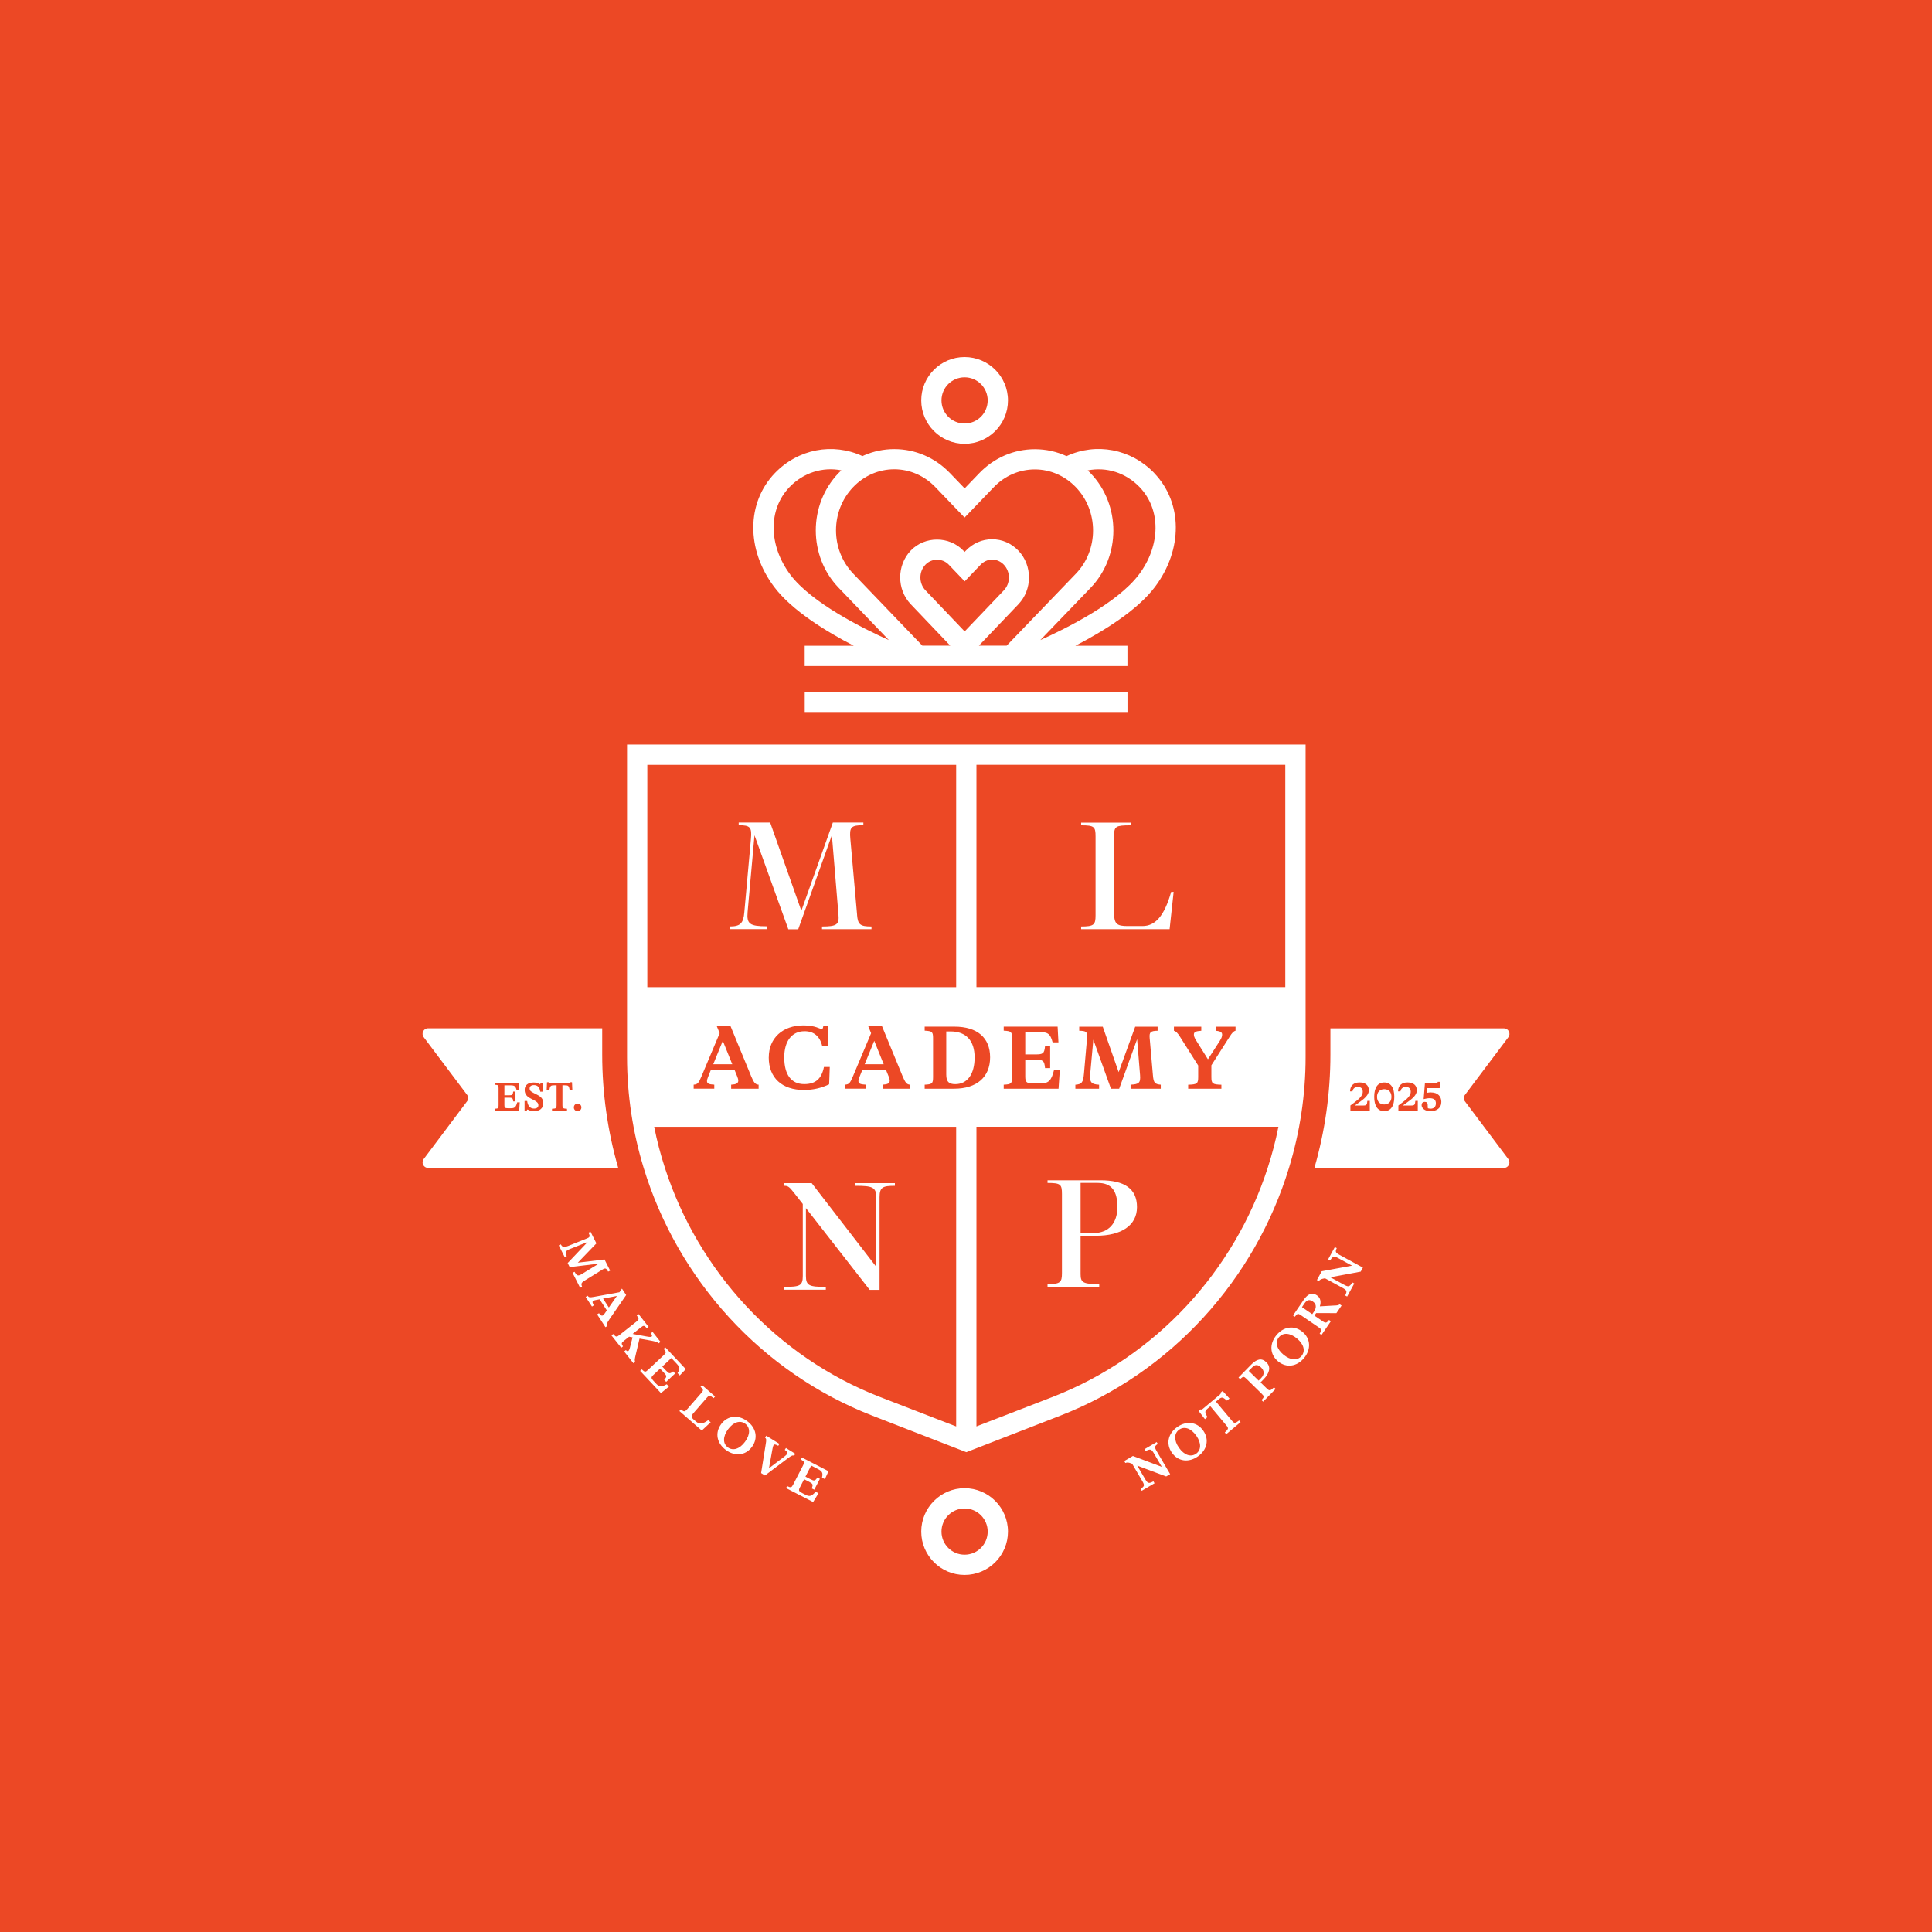 <?xml version="1.0" encoding="UTF-8"?>
<svg xmlns="http://www.w3.org/2000/svg" viewBox="0 0 566.93 566.93">
  <defs>
    <style>
      .cls-1 {
        fill: #fff;
      }

      .cls-2 {
        fill: #ec4825;
      }
    </style>
  </defs>
  <g id="BG">
    <rect class="cls-2" x="0" width="566.93" height="566.93"/>
  </g>
  <g id="GRAPHICS">
    <path class="cls-1" d="M181.41,342.72h-55.78c-1.34,0-2.11-1.55-1.31-2.59l12.73-16.95c.45-.56.45-1.37,0-1.93l-12.73-16.92c-.8-1.07-.03-2.59,1.31-2.59h51.08v7.7c0,11.27,1.58,22.45,4.7,33.27ZM151.76,323.48c-.35,1.4-.74,1.72-1.79,1.72h-.94c-.85,0-1.02-.16-1.02-.91v-2.19h1.32c1,0,1.17.11,1.26,1.09h.67v-2.88h-.67c-.09.99-.26,1.09-1.26,1.09h-1.32v-2.92h1.76c1.15,0,1.51.2,1.81,1.35h.76l-.11-2.04h-7.02v.52c.99.05,1.09.16,1.09,1v5.04c0,.85-.1.95-1.09,1v.52h7.14l.17-2.41h-.76ZM156.71,326.06c1.66,0,2.71-.83,2.71-2.35,0-1.3-.74-1.94-1.92-2.53l-.85-.43c-.89-.45-1.23-.71-1.23-1.36s.46-.98,1.3-.98c1,0,1.64.62,1.81,1.93h.76v-2.58h-.62c-.06.23-.13.38-.23.38-.15,0-.64-.49-1.83-.49-1.65,0-2.65.77-2.65,2.16,0,1.26.63,1.96,1.9,2.6l.82.42c.94.48,1.3.89,1.3,1.49,0,.64-.48.98-1.28.98-1.11,0-1.82-.76-2.01-2.23h-.76v2.89h.62c.07-.25.14-.38.25-.38.17,0,.6.49,1.91.49ZM167.22,317.57c-.07.2-.15.24-.53.24h-5.02c-.38,0-.46-.03-.53-.24h-.63l-.1,2.4h.76c.25-1.36.38-1.5,1.5-1.5h.65v5.88c0,.85-.14.95-1.34,1.01v.52h4.4v-.52c-1.2-.06-1.34-.17-1.34-1.01v-5.88h.65c1.13,0,1.25.12,1.5,1.5h.76l-.1-2.4h-.63ZM169.49,326.06c.62,0,1.11-.46,1.11-1.1s-.49-1.13-1.11-1.13-1.1.47-1.1,1.13.48,1.1,1.1,1.1ZM442.61,340.14c.8,1.04.03,2.59-1.31,2.59h-55.6c3.12-10.82,4.7-22,4.7-33.27v-7.7h50.91c1.34,0,2.11,1.52,1.31,2.59l-12.73,16.92c-.45.56-.45,1.37,0,1.93l12.73,16.95ZM401.24,323.06c-.07,1.15-.3,1.34-1.15,1.34h-2.52l1.03-.74c1.71-1.21,3.08-2.28,3.08-3.72s-.98-2.31-2.73-2.31-2.74.94-2.79,2.62h.71c.18-.87.71-1.3,1.62-1.3.95,0,1.4.55,1.4,1.45,0,1.02-.93,1.97-2.28,2.98l-1.34,1.01v1.49h5.69v-2.83h-.71ZM406.2,317.64c-1.9,0-2.95,1.5-2.95,4.21s1.05,4.21,2.95,4.21,2.95-1.5,2.95-4.21-1.05-4.21-2.95-4.21ZM406.2,319.61c1.3,0,2.11.87,2.11,2.24s-.82,2.24-2.11,2.24-2.12-.87-2.12-2.24.82-2.24,2.12-2.24ZM415.32,323.06c-.07,1.15-.3,1.34-1.15,1.34h-2.52l1.03-.74c1.71-1.21,3.08-2.28,3.08-3.72s-.98-2.31-2.73-2.31-2.74.94-2.79,2.62h.71c.18-.87.71-1.3,1.62-1.3.95,0,1.4.55,1.4,1.45,0,1.02-.93,1.97-2.28,2.98l-1.34,1.01v1.49h5.69v-2.83h-.71ZM419.96,320.54c-.43,0-.88.06-1.28.15l.11-1.4h3.67l.12-1.84h-.67c-.06.24-.12.36-.55.36h-3.22l-.38,4.72c.68-.17,1.2-.27,1.77-.27,1.32,0,1.82.57,1.82,1.51,0,1.05-.63,1.56-1.56,1.56-.35,0-.62-.07-.8-.13-.07-.42-.01-.8-.05-1.09-.05-.45-.25-.78-.83-.78-.65,0-.95.4-.95.95,0,.88.87,1.79,2.64,1.79s3.15-.94,3.15-2.73c0-1.57-.99-2.78-3-2.78ZM171.59,375.76c-1.03.64-1.14.91-.78,1.83l-.58.3-2.22-4.4.59-.29c.68,1.17.98,1.35,2.12.66l5-3.06-8.54,1.03-.6-1.2,5.86-6.18-5.17,2.05c-1.32.52-1.48.93-.97,2.11l-.58.3-1.75-3.46.59-.3c.54.91.92.96,2.25.43l5.41-2.17c.94-.38.98-.63.48-1.68l.58-.3,1.73,3.43-5.45,5.66,7.83-.94,1.65,3.27-.58.3c-.54-1-.81-1.14-1.65-.62l-5.21,3.23ZM178.76,387.26c-.67.99-.82,1.36-.54,1.84l-.55.36-2.45-3.76.55-.35c.47.65.82.85,1.18.62.16-.1.32-.28.49-.53l.63-.91-2.12-3.26-1.18.23c-.3.06-.52.13-.67.23-.35.23-.26.59.16,1.31l-.55.36-1.84-2.82.55-.35c.39.51.65.53,1.77.34l7.58-1.37.74-1.07,1.23,1.89-5,7.25ZM176.96,381.07l1.7,2.61,2.36-3.39-4.06.78ZM193.29,394.19c-.54-.46-.84-.53-3.04-.93l-2.59-.45-1.13,4.8c-.31,1.28-.34,1.68-.13,2.04l-.51.4-2.74-3.47.51-.41c.31.33.55.41.74.25.19-.15.35-.52.49-1.13l.73-2.85-1.02-.19-1.49,1.18c-.79.63-.84.81-.3,1.66l-.51.4-2.87-3.62.51-.41c.81.93,1,.95,1.83.3l4.95-3.91c.83-.65.85-.84.13-1.85l.51-.41,2.96,3.76-.51.41c-.76-.86-.94-.88-1.77-.23l-2.4,1.9,4.14.76c.86.16,1.26.16,1.45.01.2-.16.13-.43-.24-.95l.51-.41,2.31,2.93-.51.41ZM196.29,406.89l-2.34,1.91-6.11-6.52.48-.45c.89.86,1.08.87,1.85.14l4.6-4.31c.77-.72.78-.91-.02-1.85l.48-.45,6.01,6.41-1.77,1.85-.65-.7c.8-1.25.68-1.75-.31-2.81l-1.5-1.6-2.67,2.5,1.13,1.21c.85.91,1.09.97,2.07.21l.57.61-2.63,2.46-.57-.6c.82-.93.78-1.17-.08-2.08l-1.13-1.2-2,1.87c-.68.64-.67.94.05,1.7l.8.86c.89.95,1.52,1.04,3.1.15l.65.7ZM199.36,414.06l.43-.49c.97.77,1.16.75,1.85-.04l4.14-4.75c.69-.8.68-.99-.21-1.84l.43-.49,3.83,3.34-.43.49c-1.12-.89-1.32-.89-2.01-.09l-3.94,4.52c-.62.72-.61,1.23.05,1.8l.69.6c.98.85,1.89.88,3.63-.37l.72.62-2.61,2.42-6.57-5.72ZM211.6,417.92c1.88-2.55,4.99-2.87,7.64-.91,2.66,1.95,3.29,5.02,1.41,7.57-1.87,2.55-4.98,2.87-7.64.91-2.66-1.95-3.29-5.02-1.41-7.57ZM218.62,423.08c1.59-2.15,1.55-4.21.06-5.3-1.48-1.09-3.46-.52-5.04,1.64-1.58,2.15-1.54,4.21-.06,5.3,1.49,1.09,3.46.51,5.04-1.64ZM230.63,424.9l2.75,1.71-.35.55c-.39-.16-.68-.12-1.78.71l-6.77,5.09-1.14-.7,1.34-8.37c.24-1.45.22-1.68-.17-2.03l.35-.56,3.86,2.4-.35.56c-.91-.5-1.2-.47-1.39-.15-.12.2-.2.46-.33,1.21l-1,5.52,4.47-3.38c.57-.44.72-.62.83-.8.23-.37.09-.68-.66-1.21l.35-.56ZM240.18,438.18l-1.57,2.58-7.94-4.09.3-.58c1.12.51,1.3.45,1.79-.48l2.89-5.6c.48-.94.43-1.12-.64-1.74l.3-.58,7.8,4.02-1.05,2.33-.85-.44c.33-1.45.05-1.88-1.23-2.54l-1.95-1.01-1.68,3.25,1.47.76c1.11.57,1.36.55,2.03-.49l.74.38-1.65,3.19-.74-.38c.46-1.15.34-1.36-.77-1.94l-1.47-.75-1.25,2.43c-.43.83-.32,1.1.62,1.59l1.04.54c1.16.6,1.78.46,2.97-.89l.85.44ZM335.87,425.24l3.55-2.08.33.56c-.98.64-1.02.94-.31,2.15l3.93,6.7-1.16.68-8.49-3.17,2.25,3.84c.8,1.38,1.07,1.51,2.49.77l.33.56-3.76,2.21-.33-.56c1.21-.8,1.23-1.05.4-2.46l-2.88-4.91-.25-.1c-.86-.32-1.24-.34-1.74-.13l-.33-.57,2.54-1.49,8.48,3.19-2.37-4.05c-.66-1.13-1.01-1.27-2.36-.58l-.33-.56ZM343.89,426.3c-1.83-2.59-1.14-5.65,1.56-7.55,2.7-1.9,5.8-1.53,7.63,1.06,1.83,2.59,1.14,5.65-1.56,7.55-2.7,1.9-5.8,1.53-7.63-1.06ZM351.02,421.27c-1.54-2.18-3.51-2.81-5.01-1.74s-1.59,3.12-.04,5.31c1.54,2.19,3.51,2.81,5.02,1.74s1.59-3.12.04-5.31ZM358.77,408.17l2.02,2.22-.73.61c-1.34-1.12-1.55-1.14-2.63-.23l-.63.52,4.72,5.63c.68.81.9.8,2.1-.1l.42.5-4.21,3.53-.42-.5c1.1-1.02,1.15-1.24.48-2.04l-4.72-5.64-.63.52c-1.07.9-1.09,1.13-.23,2.64l-.73.61-1.84-2.38.6-.51c.23.13.34.1.7-.2l4.81-4.02c.37-.31.42-.41.32-.66l.6-.51ZM369.9,405.67l1.84,1.79c.74.73,1.03.7,2.11-.35l.47.46-3.66,3.74-.47-.46c.82-.92.82-1.11.06-1.85l-4.5-4.41c-.75-.74-.94-.74-1.85.1l-.47-.46,3.66-3.73c1.68-1.72,3.12-2.13,4.53-.74,1.38,1.35.95,3.17-.85,5.01l-.87.89ZM366.43,402.28l2.91,2.85.72-.73c1.04-1.06.95-2.18.04-3.08-.94-.92-1.73-1.01-2.62-.11l-1.05,1.07ZM375.05,399.49c-2.45-2.02-2.59-5.13-.5-7.68,2.09-2.55,5.19-3.01,7.63-1,2.45,2.01,2.59,5.13.5,7.68-2.1,2.54-5.19,3.01-7.63,1ZM380.58,392.76c-2.06-1.7-4.12-1.77-5.29-.35s-.7,3.43,1.36,5.13c2.07,1.7,4.12,1.77,5.29.35,1.17-1.42.7-3.43-1.37-5.13ZM391.89,383.09c.66-.04.91-.12,1.25-.35l.54.37-1.52,2.22-5.94-.02-.51.75,2.47,1.69c.82.56,1.13.48,1.81-.41l.54.37-2.74,4.02-.54-.37c.64-1.05.61-1.24-.26-1.84l-5.22-3.56c-.87-.59-1.06-.56-1.8.43l-.54-.37,3.12-4.57c1.26-1.85,2.55-2.26,3.87-1.36,1.03.7,1.34,1.86.88,3.25l4.59-.26ZM382.05,383.57l3.02,2.06.49-.71c.84-1.23.71-2.29-.3-2.99-.96-.65-1.69-.59-2.45.53l-.75,1.11ZM389.73,369.55l1.97-3.61.57.31c-.51,1.06-.39,1.33.84,2l6.82,3.72-.64,1.18-8.9,1.66,3.91,2.13c1.4.77,1.7.74,2.53-.62l.57.31-2.09,3.83-.57-.31c.63-1.3.51-1.53-.92-2.32l-4.99-2.72-.26.04c-.91.17-1.24.34-1.56.78l-.57-.31,1.41-2.58,8.91-1.64-4.12-2.24c-1.15-.63-1.52-.57-2.32.71l-.57-.31ZM338.71,138.82c-6.85-7.11-17.02-9.02-25.74-4.97-2.88-1.33-6.04-2.03-9.29-2.03-6.17,0-11.97,2.5-16.34,7.05l-4.27,4.44-4.31-4.48c-4.36-4.54-10.17-7.04-16.33-7.04-3.08,0-6.07.62-8.85,1.82-.17.07-.33.15-.49.23-8.71-4.02-18.87-2.11-25.71,4.99-8.35,8.69-8.45,22.4-.23,33.36,5.2,6.93,15.23,13.09,23.38,17.3h-14.4v5.95h94.71v-5.95h-15.28c8.14-4.21,18.18-10.37,23.38-17.3,8.21-10.96,8.12-24.67-.24-33.36ZM231.9,168.61c-6.42-8.58-6.52-19.13-.23-25.67,4.09-4.25,9.78-6,15.21-4.92-.28.26-.54.52-.81.8-8.91,9.27-8.91,24.36,0,33.63l14.75,15.37c-7.52-3.37-22.68-10.89-28.93-19.21ZM287.24,189.47l11.6-12.15c4.14-4.34,4.14-11.4,0-15.74-1.03-1.07-2.23-1.92-3.54-2.48-1.3-.57-2.72-.86-4.18-.86-2.91,0-5.65,1.19-7.7,3.34l-.37.38-.38-.4c-4.12-4.3-11.31-4.3-15.42,0h0c-4.13,4.34-4.13,11.4,0,15.74l11.59,12.16h-8.19l-20.29-21.14c-6.72-7.01-6.72-18.4,0-25.39,3.23-3.36,7.52-5.22,12.05-5.22s8.81,1.86,12.05,5.22l8.59,8.94,8.56-8.9c3.23-3.36,7.52-5.22,12.05-5.22s8.81,1.86,12.04,5.22c6.73,7,6.73,18.39,0,25.39l-20.3,21.1h-8.19ZM283.05,185.26l-11.48-12.04c-1.98-2.08-1.98-5.46,0-7.53,1.85-1.93,4.98-1.93,6.83,0l4.68,4.9,4.67-4.88c.92-.96,2.13-1.5,3.4-1.5s2.49.53,3.42,1.5c1.98,2.08,1.98,5.45,0,7.52l-11.49,12.04ZM334.19,168.61c-6.24,8.32-21.41,15.85-28.92,19.21l14.75-15.32c8.92-9.27,8.92-24.36,0-33.63-.28-.28-.55-.56-.84-.83,5.43-1.1,11.14.64,15.24,4.91,6.29,6.54,6.2,17.09-.23,25.67ZM330.85,202.98h-94.71v5.95h94.71v-5.95ZM283.05,130.23c-7.02,0-12.72-5.71-12.72-12.73s5.71-12.73,12.72-12.73,12.73,5.71,12.73,12.73-5.71,12.73-12.73,12.73ZM283.05,110.72c-3.74,0-6.78,3.04-6.78,6.78s3.04,6.78,6.78,6.78,6.78-3.04,6.78-6.78-3.04-6.78-6.78-6.78ZM283.05,462.15c-7.02,0-12.72-5.71-12.72-12.72s5.71-12.73,12.72-12.73,12.73,5.71,12.73,12.73-5.71,12.72-12.73,12.72ZM283.05,442.65c-3.74,0-6.78,3.04-6.78,6.78s3.04,6.78,6.78,6.78,6.78-3.04,6.78-6.78-3.04-6.78-6.78-6.78ZM251.5,268.47c.23,2.85.92,3.4,4.23,3.4v.78h-14.52v-.78c4.36,0,5.1-.55,4.83-3.54l-1.93-23.26-9.88,27.62h-2.9l-9.93-27.58-2.02,22.52c-.32,3.49.64,4.18,5.61,4.18v.83h-10.89v-.78c3.12,0,4.05-.87,4.32-4.23l1.93-21.42c.32-3.49-.19-4.05-3.59-4.05v-.78h9.24l9.15,25.88,9.24-25.88h8.96v.78c-3.63,0-4.14.55-3.82,4.05l1.98,22.25ZM317.25,272.65v-.78c3.77,0,4.23-.51,4.23-3.26v-23.16c0-2.85-.37-3.26-4.23-3.26v-.78h14.52v.78c-4.37,0-4.83.32-4.83,2.94v23.03c0,3.03.96,3.58,3.91,3.58h4.41c3.73,0,6.39-2.9,8.41-10.02h.73l-1.19,10.94h-25.97ZM251.02,347.19h11.58v.78c-3.54,0-4.5.37-4.5,3.35v27.17h-2.9l-18.71-23.99v19.9c0,2.9,1.01,3.22,5.84,3.22v.83h-12.23v-.83c4.64,0,5.47-.32,5.47-3.22v-21.1l-2.44-3.12c-1.56-2.02-1.93-2.21-3.03-2.21v-.78h8.09l18.94,24.54v-20.41c0-2.99-1.2-3.35-6.11-3.35v-.78ZM317.09,362.61v11.26c0,2.48.69,2.94,5.47,2.94v.78h-15.17v-.78c3.77,0,4.23-.51,4.23-3.26v-23.16c0-2.85-.37-3.26-4.23-3.26v-.78h15.54c6.99,0,10.71,2.44,10.71,7.86s-4.64,8.41-12,8.41h-4.55ZM317.09,347.12v14.71h3.77c4.51,0,7.03-2.94,7.03-7.63s-1.66-7.08-5.79-7.08h-5.01ZM184,218.49v91.67c0,11.18,1.7,22.15,4.88,32.56,9.96,32.68,34.52,60.07,67.2,72.73l27.48,10.68,27.48-10.68c32.68-12.67,57.24-40.05,67.2-72.73,3.18-10.41,4.88-21.38,4.88-32.56v-91.67h-199.11ZM189.95,224.44h90.63v65.24h-90.63v-65.24ZM195.12,342.72c-1.28-3.93-2.35-7.97-3.15-12.07h88.61v87.93l-22.36-8.65c-30.39-11.8-53.34-37.02-63.1-67.2ZM371.99,342.72c-9.75,30.18-32.71,55.4-63.1,67.2l-22.36,8.65v-87.93h88.61c-.8,4.1-1.87,8.15-3.15,12.07ZM377.16,289.67h-90.63v-65.24h90.63v65.24ZM220.36,315.67c.83,1.98,1.26,2.57,2.25,2.62v1.18h-8.06v-1.18c1.45-.08,2.09-.4,2.09-1.18,0-.35-.11-.75-.32-1.26l-.75-1.85h-6.99l-.8,2.01c-.21.51-.32.91-.32,1.23,0,.75.64.96,2.14,1.04v1.18h-6.05v-1.18c1.15-.08,1.45-.45,2.25-2.33l5.38-12.77-.89-2.17h4.04l6.03,14.64ZM209.28,312.3h5.6l-2.78-6.88-2.81,6.88ZM225.59,310.29c0-5.65,4.04-9.4,10.22-9.4,3.43,0,4.87,1.1,5.33,1.1.21,0,.35-.24.45-.86h1.39v5.81h-1.71c-.7-2.89-2.49-4.34-5.17-4.34-3.75,0-5.97,2.92-5.97,7.68,0,5.09,2.06,7.84,5.89,7.84,3.24,0,5.06-1.52,5.76-5.03h1.71l-.19,5.09c-2.33,1.12-4.76,1.66-7.39,1.66-6.45,0-10.33-3.56-10.33-9.56ZM264.8,315.67c.83,1.98,1.26,2.57,2.25,2.62v1.18h-8.06v-1.18c1.45-.08,2.09-.4,2.09-1.18,0-.35-.11-.75-.32-1.26l-.75-1.85h-6.99l-.8,2.01c-.21.51-.32.91-.32,1.23,0,.75.64.96,2.14,1.04v1.18h-6.05v-1.18c1.15-.08,1.45-.45,2.25-2.33l5.38-12.77-.89-2.17h4.04l6.03,14.64ZM253.72,312.3h5.6l-2.78-6.88-2.81,6.88ZM271.34,319.47v-1.18c2.22-.1,2.46-.35,2.46-2.25v-11.35c0-1.9-.24-2.14-2.46-2.25v-1.18h8.76c6.66,0,10.44,3.24,10.44,9s-3.88,9.21-10.57,9.21h-8.62ZM285.99,310.29c0-4.9-2.49-7.63-7.04-7.63h-1.28v12.63c0,2.09.72,2.84,2.65,2.84,3.56,0,5.67-2.94,5.67-7.84ZM310.99,314.04l-.37,5.43h-16.09v-1.18c2.22-.1,2.46-.35,2.46-2.25v-11.35c0-1.9-.24-2.14-2.46-2.25v-1.18h15.82l.24,4.61h-1.71c-.67-2.6-1.47-3.05-4.07-3.05h-3.96v6.59h2.97c2.25,0,2.63-.24,2.84-2.46h1.5v6.48h-1.5c-.21-2.22-.59-2.47-2.84-2.47h-2.97v4.93c0,1.68.4,2.03,2.3,2.03h2.11c2.36,0,3.24-.72,4.02-3.88h1.71ZM338.32,315.56c.19,2.17.54,2.57,2.3,2.73v1.18h-8.86v-1.18c2.44-.13,2.97-.48,2.78-2.86l-.86-10.49-5.27,14.54h-2.41l-5.17-14.4-.91,9.96c-.24,2.54.29,3.13,2.6,3.26v1.18h-6.96v-1.18c1.9-.13,2.3-.69,2.52-3.26l.91-10.44c.16-1.82-.21-2.09-2.3-2.14v-1.18h6.91l4.66,13.33,4.85-13.33h6.58v1.18c-2.03.05-2.49.37-2.33,2.14l.96,10.98ZM356.78,301.27h5.78v1.18c-.59.16-1.02.62-1.74,1.77l-5.35,8.38v3.43c0,1.95.32,2.2,2.94,2.27v1.18h-9.75v-1.18c2.63-.08,2.94-.32,2.94-2.27v-3.37l-5.35-8.46c-.7-1.1-1.18-1.58-1.77-1.74v-1.18h8.03v1.18c-1.61.11-2.17.37-2.17,1.1,0,.37.06.78.64,1.71l3.48,5.57,3.5-5.43c.56-.88.67-1.39.67-1.82,0-.64-.46-1.02-1.87-1.12v-1.18Z"/>
  </g>
</svg>